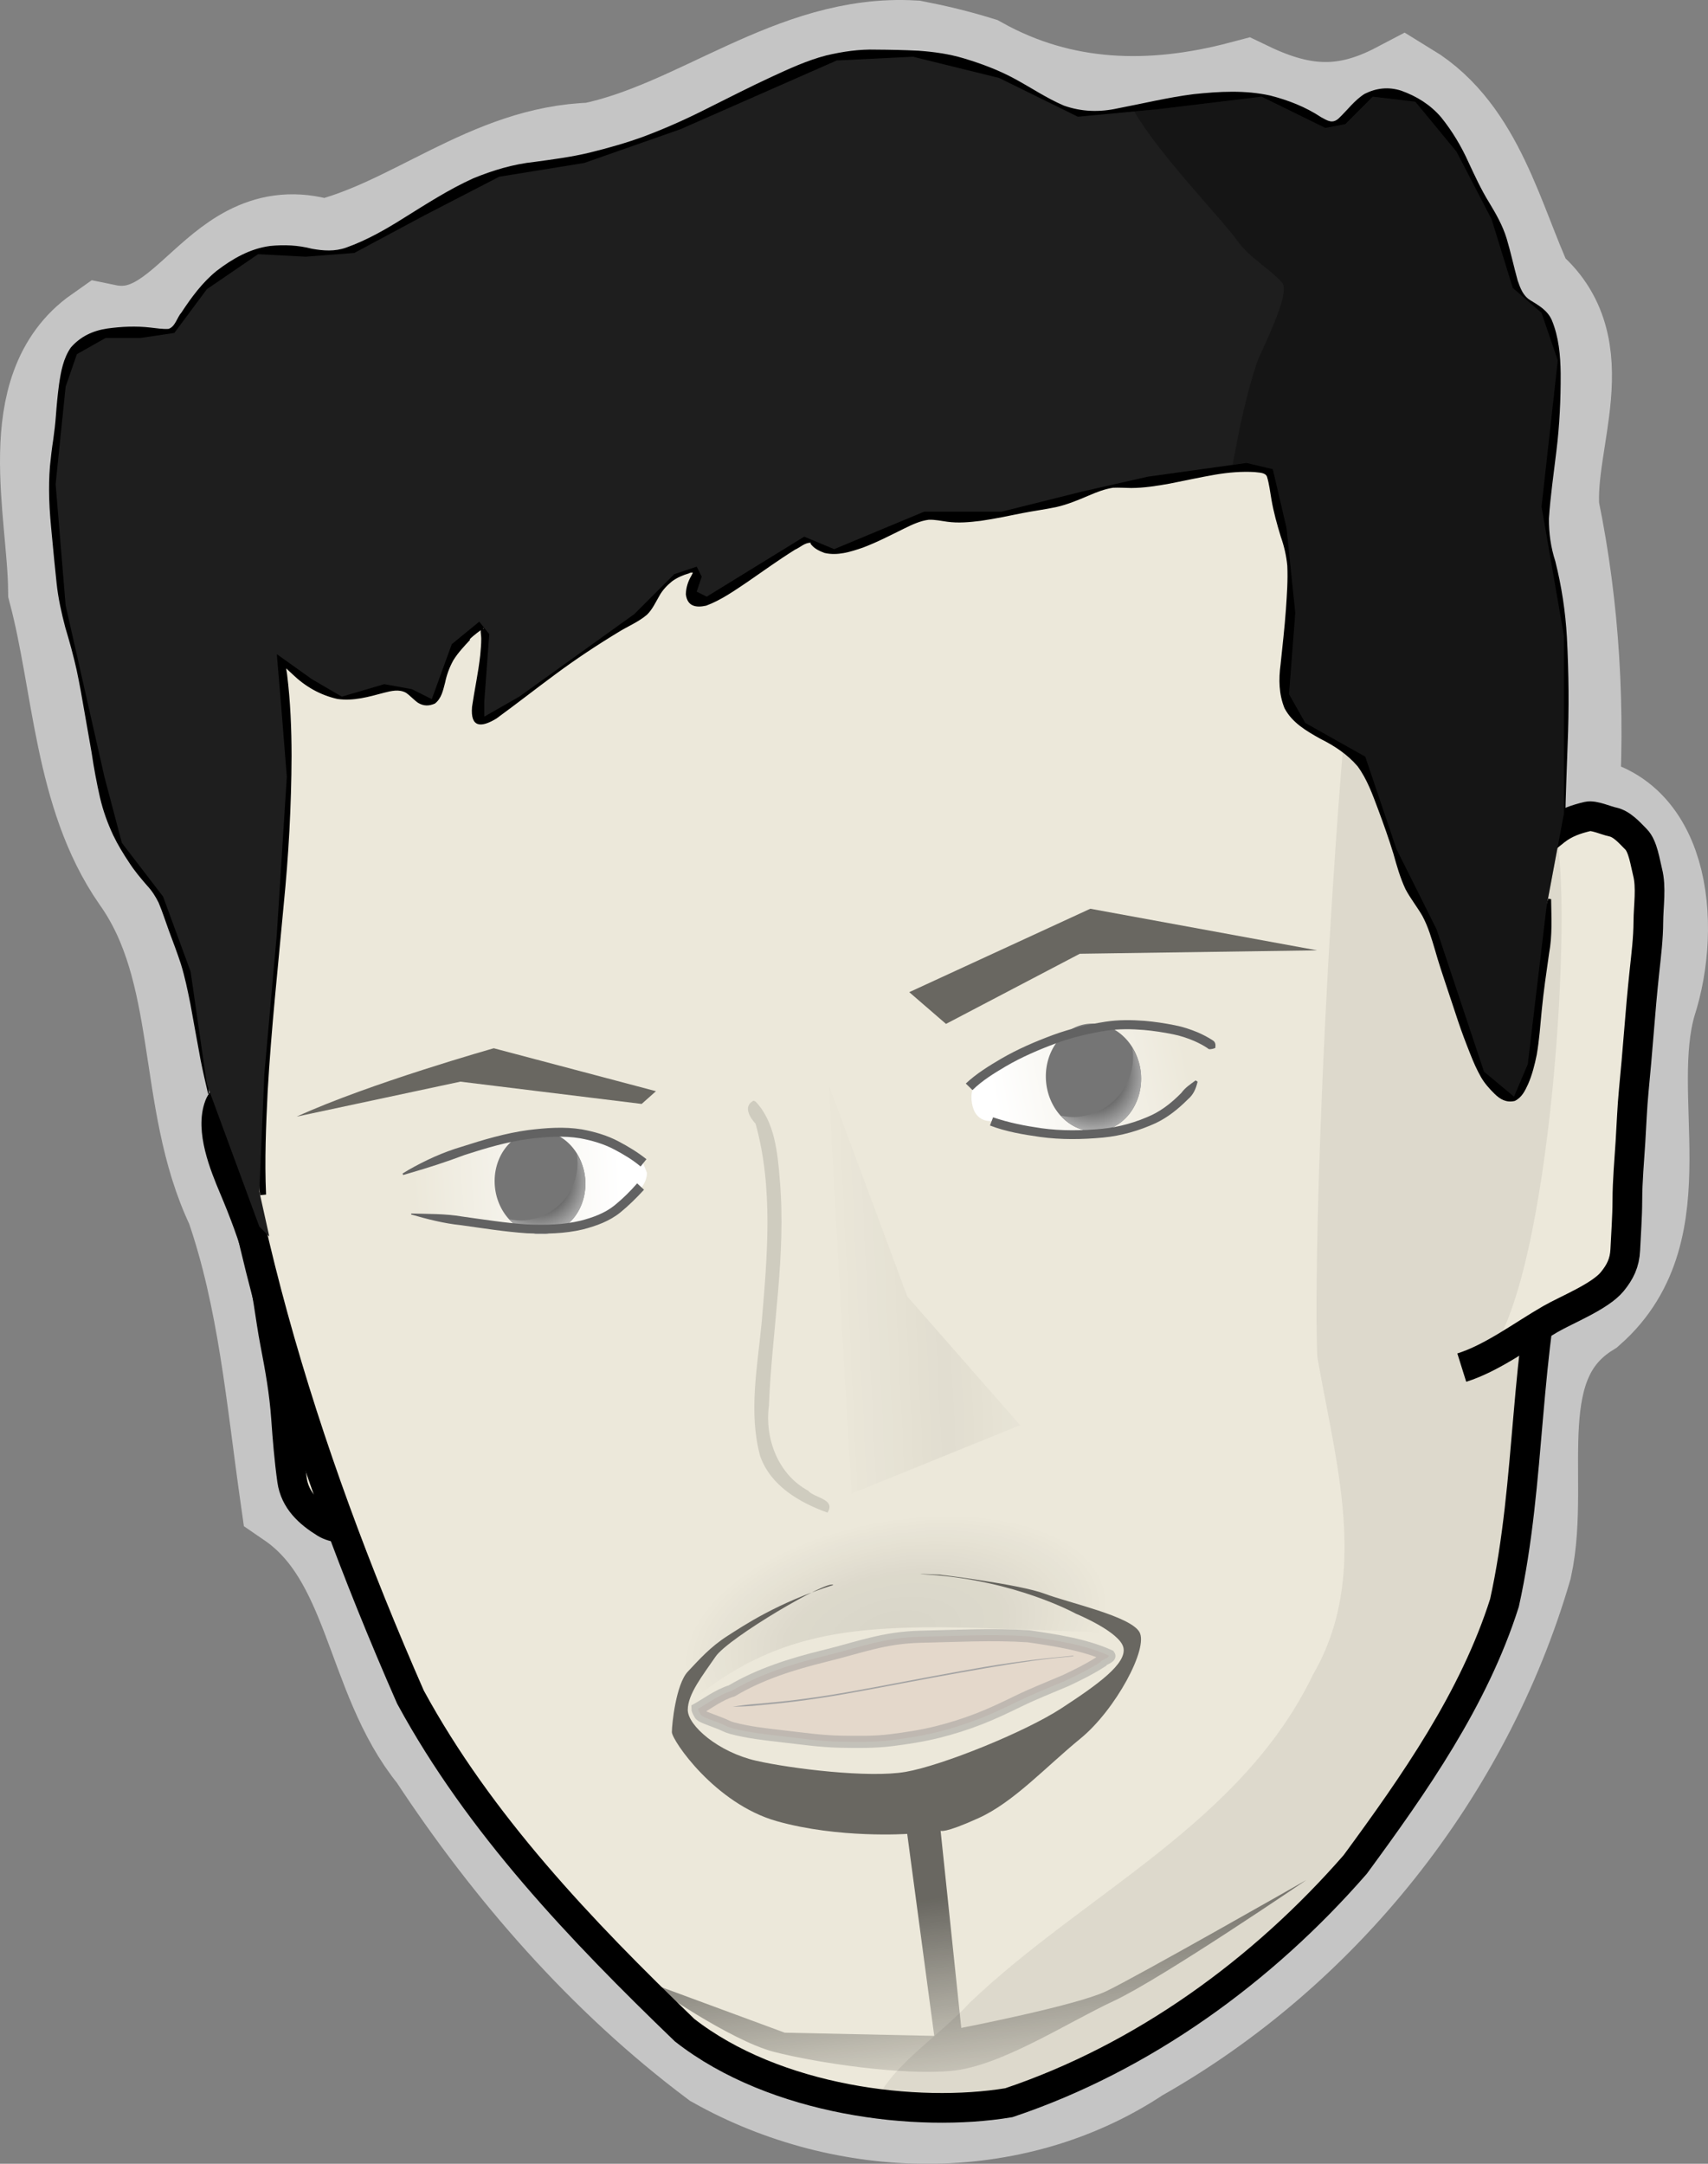<?xml version="1.0" encoding="UTF-8" standalone="no"?>
<!-- Created with Inkscape (http://www.inkscape.org/) -->
<svg
   xmlns:dc="http://purl.org/dc/elements/1.1/"
   xmlns:cc="http://creativecommons.org/ns#"
   xmlns:rdf="http://www.w3.org/1999/02/22-rdf-syntax-ns#"
   xmlns:svg="http://www.w3.org/2000/svg"
   xmlns="http://www.w3.org/2000/svg"
   xmlns:xlink="http://www.w3.org/1999/xlink"
   xmlns:sodipodi="http://sodipodi.sourceforge.net/DTD/sodipodi-0.dtd"
   xmlns:inkscape="http://www.inkscape.org/namespaces/inkscape"
   width="189.879"
   height="240.516"
   id="svg2"
   sodipodi:version="0.32"
   inkscape:version="0.46"
   version="1.0"
   sodipodi:docname="KAM.svg"
   inkscape:output_extension="org.inkscape.output.svg.inkscape"
   style="display:inline"
   inkscape:export-filename="/home/geraint/Desktop/KAM.png"
   inkscape:export-xdpi="300.10434"
   inkscape:export-ydpi="300.10434">
  <rect width="100%" height="100%" fill="#808080" stroke="none"/>
  <defs
     id="defs4">
    <linearGradient
       id="linearGradient3939">
      <stop
         id="stop3947"
         offset="0"
         style="stop-color:#000000;stop-opacity:1;" />
      <stop
         style="stop-color:#000000;stop-opacity:0.793;"
         offset="0.5"
         id="stop3965" />
      <stop
         style="stop-color:#000000;stop-opacity:0;"
         offset="1"
         id="stop3951" />
    </linearGradient>
    <linearGradient
       inkscape:collect="always"
       id="linearGradient3919">
      <stop
         style="stop-color:#000000;stop-opacity:1;"
         offset="0"
         id="stop3921" />
      <stop
         style="stop-color:#000000;stop-opacity:0;"
         offset="1"
         id="stop3923" />
    </linearGradient>
    <linearGradient
       id="linearGradient3894">
      <stop
         style="stop-color:#000000;stop-opacity:0;"
         offset="0"
         id="stop3896" />
      <stop
         id="stop3902"
         offset="0.5"
         style="stop-color:#000000;stop-opacity:1;" />
      <stop
         style="stop-color:#000000;stop-opacity:0;"
         offset="1"
         id="stop3898" />
    </linearGradient>
    <linearGradient
       inkscape:collect="always"
       id="linearGradient3838">
      <stop
         style="stop-color:#ffffff;stop-opacity:1;"
         offset="0"
         id="stop3840" />
      <stop
         style="stop-color:#ffffff;stop-opacity:0;"
         offset="1"
         id="stop3842" />
    </linearGradient>
    <linearGradient
       id="linearGradient3792">
      <stop
         style="stop-color:#3b3b3b;stop-opacity:1;"
         offset="0"
         id="stop3794" />
      <stop
         id="stop3804"
         offset="0.635"
         style="stop-color:#676767;stop-opacity:1;" />
      <stop
         style="stop-color:#b9b9b9;stop-opacity:1;"
         offset="1"
         id="stop3796" />
    </linearGradient>
    <linearGradient
       id="linearGradient3784">
      <stop
         style="stop-color:#111111;stop-opacity:1;"
         offset="0"
         id="stop3786" />
      <stop
         style="stop-color:#e1e1e1;stop-opacity:0;"
         offset="1"
         id="stop3788" />
    </linearGradient>
    <linearGradient
       id="linearGradient3542">
      <stop
         style="stop-color:#ece8da;stop-opacity:1;"
         offset="0"
         id="stop3544" />
      <stop
         style="stop-color:#ece8da;stop-opacity:0;"
         offset="1"
         id="stop3546" />
    </linearGradient>
    <inkscape:perspective
       sodipodi:type="inkscape:persp3d"
       inkscape:vp_x="0 : 526.18109 : 1"
       inkscape:vp_y="0 : 1000 : 0"
       inkscape:vp_z="744.09448 : 526.18109 : 1"
       inkscape:persp3d-origin="372.04724 : 350.78739 : 1"
       id="perspective10" />
    <inkscape:perspective
       id="perspective2484"
       inkscape:persp3d-origin="372.04724 : 350.78739 : 1"
       inkscape:vp_z="744.09448 : 526.18109 : 1"
       inkscape:vp_y="0 : 1000 : 0"
       inkscape:vp_x="0 : 526.18109 : 1"
       sodipodi:type="inkscape:persp3d" />
    <radialGradient
       inkscape:collect="always"
       xlink:href="#linearGradient3792"
       id="radialGradient3816"
       gradientUnits="userSpaceOnUse"
       gradientTransform="matrix(0.692,1.643,-1.33,0.56,331.819,-715.657)"
       cx="473.574"
       cy="139.626"
       fx="473.574"
       fy="139.626"
       r="4.422" />
    <linearGradient
       inkscape:collect="always"
       xlink:href="#linearGradient3838"
       id="linearGradient3852"
       gradientUnits="userSpaceOnUse"
       x1="525.125"
       y1="133.237"
       x2="546.625"
       y2="128.987" />
    <linearGradient
       inkscape:collect="always"
       xlink:href="#linearGradient3838"
       id="linearGradient3880"
       gradientUnits="userSpaceOnUse"
       x1="483.838"
       y1="142.139"
       x2="460.592"
       y2="141.255" />
    <radialGradient
       inkscape:collect="always"
       xlink:href="#linearGradient3792"
       id="radialGradient3882"
       gradientUnits="userSpaceOnUse"
       gradientTransform="matrix(0.692,1.643,-1.33,0.56,331.819,-715.657)"
       cx="473.574"
       cy="139.626"
       fx="473.574"
       fy="139.626"
       r="4.422" />
    <linearGradient
       inkscape:collect="always"
       xlink:href="#linearGradient3894"
       id="linearGradient3900"
       x1="532.805"
       y1="165.65"
       x2="506.819"
       y2="166.888"
       gradientUnits="userSpaceOnUse" />
    <linearGradient
       inkscape:collect="always"
       xlink:href="#linearGradient3919"
       id="linearGradient3925"
       x1="518.66"
       y1="221.707"
       x2="521.491"
       y2="245.668"
       gradientUnits="userSpaceOnUse" />
    <radialGradient
       inkscape:collect="always"
       xlink:href="#linearGradient3939"
       id="radialGradient3963"
       cx="522.603"
       cy="191.837"
       fx="522.603"
       fy="191.837"
       r="26.601"
       gradientTransform="matrix(-0.883,0.169,-8.8204412e-2,-0.461,992.596,192.321)"
       gradientUnits="userSpaceOnUse" />
  </defs>
  <sodipodi:namedview
     id="base"
     pagecolor="#ffffff"
     bordercolor="#666666"
     borderopacity="1.0"
     gridtolerance="10000"
     guidetolerance="10"
     objecttolerance="10"
     inkscape:pageopacity="0.0"
     inkscape:pageshadow="2"
     inkscape:zoom="1.3225329"
     inkscape:cx="89.488884"
     inkscape:cy="142.44829"
     inkscape:document-units="px"
     inkscape:current-layer="layer11"
     showgrid="false"
     inkscape:window-width="1440"
     inkscape:window-height="827"
     inkscape:window-x="0"
     inkscape:window-y="47"
     showguides="true"
     inkscape:guide-bbox="true" />
  <g
     inkscape:groupmode="layer"
     id="layer11"
     inkscape:label="Shadow"
     transform="translate(5.456,5.51)">
    <path
       style="fill:none;fill-opacity:1;fill-rule:evenodd;stroke:#c5c5c5;stroke-width:12.5;stroke-linecap:butt;stroke-linejoin:miter;marker:none;marker-start:none;marker-mid:none;marker-end:none;stroke-miterlimit:4;stroke-dasharray:none;stroke-dashoffset:0;stroke-opacity:1;visibility:visible;display:inline;overflow:visible;enable-background:accumulate"
       d="M 96.031,0.781 C 83.071,0.036 72.783,9.591 60.48,12.142 C 49.318,12.425 40.931,20.536 30.556,22.973 C 19.391,19.078 16.434,34.437 6.124,32.305 C -2.058,38.051 1.589,51.153 1.696,60.008 C 4.438,70.446 4.52,82.5 10.722,91.44 C 18.441,102.265 15.81,116.551 21.38,128.182 C 24.99,138.611 25.917,149.676 27.458,160.533 C 37.025,167.092 36.687,180.374 43.721,188.967 C 52.113,201.739 62.448,213.591 74.663,222.755 C 88.686,230.617 106.894,231.128 120.51,222.059 C 140.869,210.57 156.529,190.877 163.085,168.451 C 165.216,158.741 160.479,145.521 170.528,139.26 C 180.034,130.857 173.782,116.584 176.92,105.66 C 179.679,97.264 178.343,84.304 168.257,84.782 C 168.999,73.554 168.383,62.221 166.102,51.169 C 165.505,43.162 171.055,33.098 163.434,26.997 C 159.977,19.543 157.917,9.841 150.467,5.296 C 144.347,8.509 139.25,8.328 132.871,5.263 C 122.488,8.004 112.365,7.71 102.971,2.499 C 100.692,1.798 98.372,1.235 96.031,0.781 z"
       id="path3994" />
  </g>
  <g
     inkscape:groupmode="layer"
     id="layer3"
     inkscape:label="Head"
     style="display:inline"
     transform="translate(-414.626,-10.771)">
    <g
       id="g3985"
       style="stroke:#000000;stroke-width:3.3;stroke-miterlimit:4;stroke-dasharray:none;stroke-opacity:1">
      <path
         id="path3689"
         d="M 443.274,135.059 C 443.286,134.493 443.299,133.928 443.311,133.362 C 443.382,130.124 439.666,131.951 439.004,133.679 C 437.974,136.371 439.569,140.296 440.608,142.759 C 441.755,145.479 442.747,148.088 443.535,150.944 C 444.361,153.937 444.622,157.056 445.213,160.098 C 445.755,162.889 446.225,165.551 446.425,168.395 C 446.587,170.708 446.775,172.998 447.096,175.294 C 447.409,177.53 448.973,178.945 450.788,180.067 C 452.759,181.286 456.356,180.206 458.544,180.085 C 458.708,180.076 458.867,180.036 459.029,180.011"
         style="opacity:1;fill:#ece8da;fill-opacity:1;fill-rule:evenodd;stroke:#000000;stroke-width:3.3;stroke-linecap:butt;stroke-linejoin:miter;marker:none;marker-start:none;marker-mid:none;marker-end:none;stroke-miterlimit:4;stroke-dasharray:none;stroke-dashoffset:0;stroke-opacity:1;visibility:visible;display:inline;overflow:visible;enable-background:accumulate" />
      <path
         sodipodi:nodetypes="ccccccccccccc"
         id="path2764"
         d="M 455.121,49.631 C 438.607,66.059 436.25,90.984 437.63,113.063 C 439.133,143.019 448.279,172.105 460.255,199.408 C 467.932,213.535 479.238,225.354 490.727,236.428 C 500.8,244.306 516.558,246.194 526.778,244.497 C 541.701,239.49 555.005,229.812 565.287,218.014 C 571.872,209.045 578.487,199.612 581.878,188.941 C 584.905,175.279 583.994,161.049 587.632,147.477 C 590.062,128.58 582.98,110.287 580.515,91.776 C 577.923,78.954 575.762,65.669 569.766,53.927 C 563.127,43.629 549.847,44.379 539.129,43.89 C 526.546,42.813 513.736,41.744 501.378,45.153 C 495.89,46.427 490.505,48.112 485.214,50.041"
         style="fill:#ece8da;fill-opacity:1;fill-rule:evenodd;stroke:#000000;stroke-width:3.3;stroke-linecap:butt;stroke-linejoin:miter;stroke-miterlimit:4;stroke-dasharray:none;stroke-opacity:1" />
      <path
         id="path3679"
         d="M 581.802,109.292 C 582.113,108.849 582.425,108.406 582.736,107.963 C 584.097,106.029 585.672,104.56 587.515,103.109 C 588.621,102.239 589.797,101.84 591.13,101.523 C 591.817,101.36 593.195,101.99 593.894,102.133 C 594.945,102.347 595.795,103.35 596.502,104.058 C 597.278,104.834 597.524,106.678 597.786,107.701 C 598.225,109.413 597.883,111.486 597.874,113.241 C 597.865,115.076 597.639,116.892 597.444,118.715 C 597.2,120.99 597.001,123.266 596.82,125.546 C 596.65,127.686 596.459,129.828 596.254,131.965 C 596.072,133.854 596.004,135.753 595.887,137.647 C 595.752,139.846 595.544,142.005 595.54,144.213 C 595.536,146.045 595.39,147.861 595.308,149.69 C 595.243,151.136 594.732,152.168 593.854,153.237 C 592.502,154.883 588.805,156.344 587.005,157.38 C 583.894,159.169 580.526,161.723 577.132,162.787"
         style="opacity:1;fill:#ece8da;fill-opacity:1;fill-rule:evenodd;stroke:#000000;stroke-width:3.3;stroke-linecap:butt;stroke-linejoin:miter;marker:none;marker-start:none;marker-mid:none;marker-end:none;stroke-miterlimit:4;stroke-dasharray:none;stroke-dashoffset:0;stroke-opacity:1;visibility:visible;display:inline;overflow:visible;enable-background:accumulate" />
    </g>
    <path
       style="opacity:0.065;fill:#000000;fill-opacity:1;fill-rule:evenodd;stroke:none;stroke-width:2.1;stroke-linecap:butt;stroke-linejoin:miter;stroke-miterlimit:4;stroke-dasharray:none;stroke-opacity:1;display:inline"
       d="M 569.562,52.5 C 563.575,74.293 560.431,144.693 561.062,161.531 C 563.052,173.129 566.993,185.911 560.594,196.906 C 552.646,213.448 535.158,221.227 522.438,233.375 C 519.012,237.16 512.905,240.872 511.719,245.25 C 512.006,245.66 512.31,246.015 512.625,246.375 C 517.36,246.865 522.18,246.345 526.781,244.5 C 541.705,239.493 555,229.798 565.281,218 C 571.866,209.031 578.484,199.608 581.875,188.938 C 584.108,178.855 584.208,168.459 585.562,158.25 C 586.042,157.953 583.093,159.609 579.927,161.599 C 587.107,153.403 589.627,110.319 587.5,103.094 C 585.91,104.345 584.569,105.654 583.344,107.219 C 582.244,102.077 581.187,96.941 580.5,91.781 C 580.012,89.367 577.469,76.839 574.75,67.375 C 572.495,59.526 570,54.514 569.562,52.5 z"
       id="path3554"
       sodipodi:nodetypes="ccccccccccccccsc" />
  </g>
  <g
     inkscape:groupmode="layer"
     id="layer4"
     inkscape:label="Hair"
     style="display:inline"
     transform="translate(-414.626,-10.771)">
    <path
       style="opacity:1;fill:#000000;fill-opacity:1;fill-rule:nonzero;stroke:none;stroke-width:1px;stroke-linecap:butt;stroke-linejoin:miter;marker:none;marker-start:none;marker-mid:none;marker-end:none;stroke-miterlimit:4;stroke-dasharray:none;stroke-dashoffset:0;stroke-opacity:1;visibility:visible;display:inline;overflow:visible;enable-background:accumulate"
       id="path3626"
       d="M 588.276,101.952 C 588.201,99.16 588.244,96.366 588.269,93.573 C 588.332,89.601 588.19,85.632 587.858,81.675 C 587.622,78.895 587.073,76.162 586.331,73.478 C 585.754,71.825 585.521,70.137 585.563,68.395 C 585.742,65.847 586.136,63.32 586.408,60.781 C 586.711,57.964 586.824,55.134 586.742,52.303 C 586.657,50.489 586.523,48.641 585.746,46.976 C 585.343,46.241 584.613,45.872 583.926,45.451 C 582.815,44.776 582.322,43.637 581.905,42.462 C 581.447,40.898 581.142,39.297 580.672,37.736 C 580.283,36.394 579.578,35.19 578.871,33.998 C 577.974,32.57 577.269,31.036 576.55,29.514 C 575.808,27.79 574.874,26.185 573.666,24.751 C 572.649,23.575 571.351,22.81 569.893,22.324 C 568.891,22.01 567.964,22.084 567.05,22.576 C 566.08,23.247 565.372,24.209 564.547,25.04 C 563.237,26.199 562.183,25.958 560.755,25.182 C 559.123,24.1 557.347,23.387 555.46,22.902 C 552.829,22.346 550.145,22.486 547.494,22.778 C 544.716,23.137 541.989,23.796 539.244,24.341 C 536.912,24.872 534.654,24.728 532.397,24.004 C 530.4,23.162 528.589,21.957 526.694,20.916 C 524.988,19.985 523.168,19.315 521.309,18.765 C 519.783,18.323 518.206,18.126 516.626,18.019 C 515.089,17.943 513.55,17.909 512.011,17.898 C 510.262,17.84 508.543,18.088 506.846,18.49 C 504.804,19.022 502.886,19.917 500.974,20.793 C 498.617,21.88 496.305,23.06 493.981,24.216 C 491.67,25.393 489.306,26.453 486.885,27.38 C 484.824,28.15 482.707,28.749 480.574,29.277 C 478.505,29.781 476.392,30.055 474.285,30.342 C 472.046,30.575 469.908,31.207 467.834,32.056 C 465.23,33.23 462.824,34.784 460.404,36.289 C 458.26,37.653 456.049,38.908 453.663,39.793 C 452.136,40.352 450.587,40.295 449.018,40.019 C 447.626,39.655 446.23,39.562 444.804,39.712 C 442.857,39.979 441.204,40.962 439.676,42.14 C 438.235,43.32 437.152,44.831 436.151,46.382 C 435.597,47.33 435.075,48.254 434.096,48.801 C 433.142,49.142 432.129,48.906 431.152,48.796 C 429.696,48.618 428.235,48.675 426.787,48.881 C 425.594,49.078 424.505,49.485 423.729,50.432 C 423.095,51.408 422.935,52.574 422.756,53.7 C 422.587,54.83 422.494,55.969 422.402,57.108 C 422.357,58.012 422.241,58.91 422.113,59.806 C 421.966,60.787 421.82,61.768 421.734,62.757 C 421.634,63.88 421.633,65.007 421.658,66.132 C 421.704,67.537 421.826,68.937 421.945,70.336 C 422.104,72.017 422.223,73.702 422.43,75.378 C 422.596,76.985 422.926,78.566 423.352,80.122 C 423.822,81.683 424.237,83.259 424.616,84.845 C 424.981,86.471 425.261,88.113 425.559,89.752 C 425.815,91.235 426.076,92.717 426.327,94.201 C 426.602,95.835 426.863,97.471 427.233,99.087 C 427.517,100.439 427.993,101.729 428.571,102.979 C 429.058,103.962 429.643,104.891 430.238,105.811 C 430.789,106.662 431.443,107.435 432.108,108.196 C 432.748,108.853 433.266,109.592 433.663,110.416 C 434.138,111.477 434.481,112.591 434.851,113.69 C 435.313,114.935 435.788,116.174 436.196,117.437 C 436.678,118.96 436.966,120.533 437.218,122.107 C 437.563,124.225 437.726,126.363 437.818,128.505 C 437.847,129.787 437.836,131.068 437.845,132.35 L 437.76,132.36 C 437.469,131.112 437.178,129.864 436.929,128.607 C 436.536,126.529 436.176,124.445 435.792,122.365 C 435.489,120.869 435.185,119.37 434.73,117.911 C 434.325,116.659 433.848,115.435 433.394,114.2 C 433.019,113.166 432.684,112.116 432.257,111.101 C 431.912,110.404 431.499,109.762 430.964,109.192 C 430.257,108.376 429.56,107.549 428.976,106.638 C 428.33,105.665 427.715,104.668 427.211,103.612 C 426.582,102.27 426.079,100.873 425.743,99.427 C 425.369,97.783 425.062,96.126 424.815,94.458 C 424.562,92.978 424.297,91.5 424.037,90.021 C 423.759,88.406 423.477,86.791 423.133,85.189 C 422.781,83.614 422.349,82.061 421.884,80.516 C 421.454,78.883 421.087,77.232 420.913,75.549 C 420.742,73.858 420.56,72.168 420.411,70.475 C 420.274,69.042 420.133,67.608 420.095,66.169 C 420.066,64.983 420.079,63.796 420.177,62.613 C 420.276,61.6 420.396,60.59 420.552,59.584 C 420.674,58.722 420.775,57.856 420.839,56.988 C 420.925,55.809 421.036,54.631 421.195,53.46 C 421.407,52.039 421.668,50.592 422.508,49.39 C 423.581,48.167 424.953,47.524 426.564,47.287 C 428.144,47.069 429.738,46.998 431.328,47.179 C 432,47.249 432.681,47.371 433.358,47.33 C 434.101,47.109 434.332,46.01 434.801,45.501 C 435.916,43.809 437.122,42.166 438.709,40.879 C 440.478,39.529 442.394,38.415 444.639,38.114 C 446.213,37.954 447.763,38.022 449.301,38.422 C 450.589,38.653 451.854,38.74 453.116,38.291 C 455.41,37.472 457.524,36.261 459.58,34.963 C 462.075,33.413 464.553,31.809 467.235,30.596 C 469.433,29.693 471.697,29.014 474.07,28.764 C 476.12,28.484 478.177,28.219 480.191,27.731 C 482.263,27.219 484.318,26.641 486.321,25.9 C 488.697,24.999 491.016,23.964 493.281,22.81 C 495.619,21.646 497.943,20.453 500.313,19.353 C 502.318,18.429 504.332,17.49 506.478,16.934 C 508.299,16.503 510.144,16.232 512.022,16.288 C 513.594,16.297 515.167,16.329 516.738,16.41 C 518.436,16.53 520.123,16.764 521.759,17.254 C 523.72,17.842 525.644,18.557 527.446,19.537 C 529.266,20.523 530.991,21.694 532.899,22.509 C 534.884,23.211 536.882,23.262 538.945,22.802 C 541.738,22.271 544.504,21.593 547.328,21.236 C 550.163,20.937 553.04,20.767 555.847,21.395 C 557.855,21.911 559.765,22.652 561.502,23.804 C 562.231,24.198 562.755,24.559 563.457,23.924 C 564.419,23.015 565.206,21.906 566.343,21.197 C 567.656,20.545 568.986,20.402 570.404,20.852 C 572.115,21.466 573.629,22.401 574.825,23.795 C 576.08,25.345 577.095,27.051 577.911,28.874 C 578.602,30.354 579.287,31.84 580.145,33.234 C 580.929,34.526 581.683,35.843 582.126,37.3 C 582.585,38.839 582.916,40.41 583.347,41.957 C 583.638,42.801 583.941,43.639 584.735,44.134 C 585.702,44.729 586.666,45.265 587.146,46.366 C 587.922,48.246 588.099,50.258 588.126,52.28 C 588.141,55.167 588.005,58.052 587.65,60.92 C 587.355,63.416 586.983,65.906 586.82,68.415 C 586.809,70.039 587.029,71.609 587.532,73.161 C 588.229,75.93 588.659,78.756 588.819,81.609 C 589.032,85.599 589.063,89.592 588.898,93.586 C 588.808,96.372 588.678,99.158 588.634,101.945 L 588.276,101.952 z" />
    <path
       style="opacity:1;fill:#000000;fill-opacity:1;fill-rule:nonzero;stroke:none;stroke-width:1px;stroke-linecap:butt;stroke-linejoin:miter;marker:none;marker-start:none;marker-mid:none;marker-end:none;stroke-miterlimit:4;stroke-dasharray:none;stroke-dashoffset:0;stroke-opacity:1;visibility:visible;display:inline;overflow:visible;enable-background:accumulate"
       id="path3628"
       d="M 443.538,143.623 C 443.03,139.767 443.203,135.864 443.355,131.99 C 443.728,125.056 444.424,118.146 445.042,111.231 C 445.55,105.77 445.798,100.291 445.762,94.807 C 445.708,91.836 445.537,88.865 445.136,85.919 C 444.977,84.987 444.805,84.039 444.382,83.186 C 444.84,82.967 445.259,82.632 445.756,82.53 C 445.905,82.499 445.984,82.73 446.097,82.832 C 446.773,83.444 447.431,84.075 448.11,84.685 C 449.362,85.852 450.761,86.698 452.444,87.029 C 453.979,87.201 455.456,86.721 456.917,86.323 C 458.096,85.95 459.24,85.889 460.383,86.372 C 460.993,86.676 461.401,87.245 461.967,87.606 C 462.037,87.626 462.127,87.617 462.182,87.569 C 462.255,87.22 462.448,86.668 462.554,86.259 C 462.776,85.245 463.128,84.281 463.638,83.377 C 464.226,82.426 464.999,81.608 465.769,80.803 C 466.405,80.258 466.974,79.348 467.84,79.131 C 468.041,79.081 468.253,79.098 468.459,79.082 C 468.684,79.199 468.951,79.258 469.134,79.433 C 470.06,80.315 469.675,82.636 469.568,83.744 C 469.367,85.697 468.938,87.616 468.685,89.562 C 468.573,90.353 468.9,90.27 468.678,89.956 C 468.598,89.844 468.418,89.822 468.355,89.699 C 468.341,89.671 468.568,89.54 468.974,89.288 C 471.16,87.749 473.271,86.104 475.42,84.513 C 477.724,82.812 480.094,81.202 482.527,79.691 C 483.461,79.019 484.615,78.658 485.465,77.871 C 485.903,77.362 486.182,76.739 486.519,76.162 C 486.969,75.364 487.584,74.706 488.292,74.134 C 489.031,73.559 489.898,73.199 490.788,72.935 C 491.635,72.691 492.408,72.654 493.157,73.148 C 493.809,73.966 493.375,74.753 492.938,75.539 C 492.721,75.939 492.49,76.361 492.52,76.83 C 492.552,76.63 492.271,76.646 492.746,76.502 C 494.212,75.915 495.527,75.006 496.837,74.136 C 498.611,72.921 500.354,71.661 502.166,70.503 C 503.172,69.864 504.165,69.272 505.36,69.655 C 505.883,69.994 506.208,70.503 506.82,70.683 C 507.921,70.853 509.01,70.464 510.038,70.115 C 511.565,69.541 513.011,68.78 514.468,68.054 C 515.479,67.53 516.524,67.093 517.651,66.919 C 518.492,66.842 519.322,67.023 520.15,67.143 C 521.25,67.299 522.36,67.195 523.456,67.062 C 524.977,66.848 526.481,66.529 527.985,66.22 C 529.218,65.972 530.465,65.808 531.696,65.548 C 532.864,65.283 533.969,64.813 535.067,64.346 C 536.04,63.916 537.038,63.551 538.087,63.367 C 538.86,63.287 539.637,63.365 540.411,63.38 C 541.734,63.385 543.043,63.177 544.342,62.951 C 546.068,62.616 547.784,62.236 549.517,61.938 C 551.06,61.675 552.618,61.552 554.181,61.62 C 555.267,61.66 556.167,61.948 556.834,62.824 C 557.318,63.812 557.39,64.94 557.57,66.013 C 557.791,67.344 558.155,68.644 558.555,69.931 C 558.972,71.088 559.235,72.275 559.352,73.497 C 559.433,75.204 559.296,76.912 559.174,78.614 C 559.019,80.682 558.784,82.743 558.578,84.806 C 558.429,86.186 558.352,87.569 558.919,88.86 C 559.656,90.107 560.959,90.796 562.179,91.487 C 563.921,92.346 565.473,93.429 566.757,94.886 C 567.962,96.462 568.64,98.341 569.33,100.179 C 569.95,101.836 570.55,103.5 571.072,105.191 C 571.436,106.454 571.775,107.724 572.346,108.912 C 572.903,109.893 573.59,110.787 574.156,111.763 C 574.867,113.079 575.292,114.518 575.716,115.945 C 576.097,117.286 576.54,118.608 576.982,119.93 C 577.415,121.198 577.824,122.474 578.25,123.745 C 578.653,124.955 579.11,126.145 579.587,127.327 C 579.906,128.129 580.252,128.919 580.684,129.667 C 581.011,130.23 581.445,130.713 581.908,131.166 C 581.964,131.408 582.882,131.701 582.504,131.578 C 582.659,131.278 582.87,130.908 583.023,130.576 C 583.425,129.653 583.672,128.676 583.876,127.694 C 584.151,126.119 584.269,124.523 584.427,122.933 C 584.64,120.789 584.958,118.656 585.268,116.524 C 585.482,114.511 586.159,112.594 586.748,110.668 L 587.064,110.713 C 587.092,112.727 587.212,114.759 586.837,116.751 C 586.535,118.86 586.224,120.968 586.02,123.09 C 585.862,124.736 585.748,126.39 585.464,128.021 C 585.238,129.125 584.963,130.223 584.513,131.26 C 584.169,132.012 583.803,132.775 583.018,133.148 C 582.085,133.353 581.416,132.991 580.757,132.336 C 580.19,131.776 579.658,131.178 579.26,130.482 C 578.796,129.665 578.419,128.807 578.078,127.932 C 577.594,126.719 577.128,125.499 576.715,124.26 C 576.288,122.989 575.878,121.713 575.447,120.443 C 574.999,119.104 574.553,117.764 574.168,116.405 C 573.781,115.1 573.398,113.782 572.752,112.577 C 572.163,111.562 571.425,110.646 570.876,109.608 C 570.285,108.343 569.904,107.007 569.532,105.664 C 569.025,104.003 568.44,102.368 567.833,100.74 C 567.211,99.081 566.607,97.381 565.547,95.941 C 564.4,94.606 562.964,93.664 561.392,92.882 C 559.849,92.013 558.272,91.109 557.422,89.482 C 556.797,87.918 556.765,86.306 556.987,84.644 C 557.199,82.598 557.435,80.555 557.582,78.503 C 557.691,76.889 557.811,75.269 557.735,73.652 C 557.629,72.54 557.378,71.463 557.007,70.41 C 556.591,69.054 556.211,67.685 555.971,66.286 C 555.824,65.441 555.726,64.579 555.478,63.756 C 555.284,63.258 554.526,63.318 554.101,63.243 C 552.656,63.162 551.215,63.282 549.788,63.52 C 548.057,63.816 546.343,64.198 544.62,64.535 C 543.222,64.783 541.813,65.01 540.388,65.015 C 539.711,65.008 539.033,64.956 538.356,64.987 C 537.43,65.13 536.558,65.469 535.701,65.838 C 534.506,66.346 533.303,66.855 532.031,67.139 C 530.797,67.398 529.546,67.562 528.308,67.802 C 526.761,68.115 525.215,68.441 523.652,68.666 C 522.414,68.82 521.162,68.937 519.918,68.764 C 519.243,68.669 518.568,68.523 517.884,68.543 C 516.925,68.664 516.046,69.078 515.185,69.5 C 513.66,70.25 512.15,71.04 510.557,71.639 C 509.183,72.109 507.742,72.575 506.282,72.232 C 505.682,72.009 505.072,71.716 504.712,71.172 C 504.72,71.167 504.848,71.108 504.705,71.105 C 504.097,71.09 503.543,71.642 503.024,71.861 C 501.21,72.993 499.478,74.243 497.719,75.457 C 496.259,76.438 494.793,77.473 493.135,78.093 C 491.98,78.348 491.033,78.17 490.871,76.823 C 490.893,76.074 491.113,75.386 491.499,74.742 C 491.815,74.17 491.675,73.916 492.092,74.415 C 492.487,74.519 491.406,74.31 491.243,74.496 C 490.556,74.692 489.9,74.971 489.322,75.399 C 488.771,75.853 488.284,76.359 487.934,76.989 C 487.509,77.716 487.162,78.506 486.549,79.102 C 485.594,79.919 484.419,80.383 483.359,81.046 C 480.948,82.508 478.597,84.066 476.334,85.749 C 474.145,87.365 472.005,89.045 469.805,90.646 C 468.107,91.674 466.907,91.665 467.102,89.344 C 467.38,87.426 467.805,85.532 468.013,83.604 C 468.074,82.882 468.124,82.471 468.127,81.761 C 468.128,81.42 468.04,81.08 468.068,80.741 C 468.076,80.638 468.402,80.651 468.37,80.675 C 468.798,80.222 466.42,82.017 466.904,81.875 C 466.233,82.595 465.551,83.317 465.028,84.157 C 464.589,84.945 464.285,85.78 464.103,86.666 C 463.878,87.511 463.705,88.421 462.969,88.979 C 462.313,89.264 461.722,89.272 461.093,88.888 C 460.611,88.549 460.232,88.095 459.743,87.767 C 458.975,87.354 458.114,87.574 457.309,87.775 C 455.619,88.227 453.907,88.725 452.138,88.465 C 450.225,88.034 448.578,87.095 447.16,85.732 C 446.496,85.124 445.846,84.497 445.167,83.906 C 445.061,83.814 444.797,83.767 444.846,83.636 C 445.005,83.204 445.398,82.9 445.675,82.532 C 446.187,83.528 446.391,84.635 446.541,85.736 C 446.914,88.744 447.037,91.775 447.04,94.805 C 447.019,100.326 446.713,105.838 446.166,111.333 C 445.534,118.23 444.782,125.119 444.385,132.036 C 444.198,135.871 444.031,139.714 444.205,143.554 L 443.538,143.623 z" />
    <path
       style="fill:#1e1e1e;fill-opacity:1;fill-rule:evenodd;stroke:none;stroke-width:1px;stroke-linecap:butt;stroke-linejoin:miter;stroke-opacity:1"
       d="M 437.621,131.274 L 443.456,147.112 L 444.567,148.223 L 443.456,143.222 L 444.012,130.163 L 445.401,114.603 L 446.512,97.098 L 445.957,90.152 L 445.401,83.483 L 449.291,86.262 L 452.625,88.207 L 457.349,86.818 L 460.405,87.373 L 462.628,88.485 L 464.851,82.372 L 467.907,79.871 L 469.018,81.261 L 468.463,88.763 L 468.463,90.43 L 472.353,88.207 L 485.134,79.038 L 489.58,74.592 L 492.08,73.758 L 492.636,74.87 L 492.08,76.537 L 493.192,77.093 L 500.416,72.647 L 504.028,70.424 L 507.362,71.813 L 517.365,67.646 L 525.979,67.646 L 534.87,65.423 L 542.233,63.756 L 553.208,62.227 L 556.126,62.922 L 557.654,69.452 L 558.627,78.899 L 557.932,87.929 L 559.738,91.124 L 566.407,94.875 L 569.88,105.156 L 574.325,114.047 L 579.605,129.885 L 582.939,132.664 L 584.467,129.052 L 586.551,111.547 L 588.496,101.127 L 588.496,81.538 L 585.995,67.09 L 587.801,50.835 L 585.995,45.556 L 582.8,42.778 L 580.438,35.137 L 576.548,27.635 L 571.964,22.078 L 567.24,21.522 L 564.184,24.578 L 561.961,24.995 L 554.876,21.522 L 543.345,22.911 L 534.453,23.745 L 525.701,19.438 L 516.115,17.076 L 507.64,17.493 L 490.274,25.134 L 479.577,28.885 L 470.13,30.413 L 461.794,34.72 L 454.014,38.888 L 448.596,39.304 L 443.317,39.027 L 437.621,42.917 L 434.009,47.779 L 430.258,48.335 L 426.368,48.335 L 423.172,50.141 L 421.922,53.753 L 420.811,64.589 L 421.922,78.065 L 426.229,97.098 L 428.174,104.461 L 432.758,110.435 L 435.815,118.771"
       id="path3630" />
    <path
       style="opacity:0.288;fill:#000000;fill-opacity:1;fill-rule:evenodd;stroke:none;stroke-width:1px;stroke-linecap:butt;stroke-linejoin:miter;stroke-opacity:1"
       d="M 554.875,21.531 L 543.344,22.906 L 540.719,23.156 C 543.563,28.068 550.372,34.996 552.25,37.625 C 553.538,39.428 555.753,40.618 557.156,42.188 C 558.197,43.352 554.763,49.879 554.375,51.031 C 553.154,54.656 552.426,58.316 551.719,62.062 C 551.695,62.19 551.68,62.311 551.656,62.438 L 553.219,62.219 L 556.125,62.938 L 557.656,69.438 L 558.625,78.906 L 557.938,87.938 L 559.75,91.125 L 566.406,94.875 L 569.875,105.156 L 574.312,114.062 L 579.594,129.875 L 582.938,132.656 L 584.469,129.062 L 586.562,111.531 L 588.5,101.125 L 588.5,81.531 L 586,67.094 L 587.812,50.844 L 586,45.562 L 582.812,42.781 L 580.438,35.125 L 576.562,27.625 L 571.969,22.062 L 567.25,21.531 L 564.188,24.594 L 561.969,25 L 554.875,21.531 z"
       id="path3652" />
  </g>
  <g
     inkscape:groupmode="layer"
     id="layer6"
     inkscape:label="Eyes"
     style="display:inline"
     transform="translate(-414.626,-10.771)">
    <g
       id="g3872">
      <path
         id="path3850"
         d="M 525.125,135.362 C 525.125,135.362 523.25,135.737 522.75,133.737 C 522.25,131.737 523.375,130.737 523.375,130.737 L 531.125,126.237 L 539.375,124.362 L 547.875,125.862 L 549.5,126.862 L 550.75,128.112 L 546.875,132.362 L 543.375,135.237 L 538.5,136.612 L 532.375,136.862 L 527,136.112"
         style="opacity:1;fill:url(#linearGradient3852);fill-opacity:1;fill-rule:evenodd;stroke:none;stroke-width:1px;stroke-linecap:butt;stroke-linejoin:miter;marker:none;marker-start:none;marker-mid:none;marker-end:none;stroke-miterlimit:4;stroke-dasharray:none;stroke-dashoffset:0;stroke-opacity:1;visibility:visible;display:inline;overflow:visible;enable-background:accumulate" />
      <g
         transform="matrix(1.046,-9.1601482e-2,9.1072466e-2,1.04,26.663,26.114)"
         id="g3810">
        <path
           d="M 479.772,142.227 A 5.038,5.745 0 1 1 469.696,142.227 A 5.038,5.745 0 1 1 479.772,142.227 z"
           sodipodi:ry="5.7452426"
           sodipodi:rx="5.038136"
           sodipodi:cy="142.22737"
           sodipodi:cx="474.73383"
           id="path3812"
           style="opacity:1;fill:#757575;fill-opacity:1;fill-rule:evenodd;stroke:none;stroke-width:0.4;stroke-linecap:butt;stroke-linejoin:miter;marker:none;marker-start:none;marker-mid:none;marker-end:none;stroke-miterlimit:4;stroke-dasharray:none;stroke-dashoffset:0;stroke-opacity:1;visibility:visible;display:inline;overflow:visible;enable-background:accumulate"
           sodipodi:type="arc" />
        <path
           id="path3814"
           d="M 479.094,139.438 C 479.104,139.582 479.125,139.728 479.125,139.875 C 479.125,143.394 476.241,146.25 472.688,146.25 C 472.076,146.25 471.498,146.127 470.938,145.969 C 471.861,147.183 473.2,147.969 474.719,147.969 C 477.5,147.969 479.781,145.39 479.781,142.219 C 479.781,141.194 479.506,140.271 479.094,139.438 z"
           style="opacity:1;fill:url(#radialGradient3816);fill-opacity:1;fill-rule:evenodd;stroke:none;stroke-width:0.4;stroke-linecap:butt;stroke-linejoin:miter;marker:none;marker-start:none;marker-mid:none;marker-end:none;stroke-miterlimit:4;stroke-dasharray:none;stroke-dashoffset:0;stroke-opacity:1;visibility:visible;display:inline;overflow:visible;enable-background:accumulate" />
      </g>
      <path
         d="M 521.994,131.212 C 523.168,130.111 524.542,129.266 525.922,128.454 C 527.765,127.381 529.724,126.542 531.72,125.802 C 533.603,125.115 535.551,124.648 537.528,124.338 C 538.969,124.118 540.425,124.132 541.874,124.243 C 543.005,124.341 544.128,124.511 545.241,124.734 C 546.12,124.902 546.968,125.186 547.792,125.529 C 548.366,125.781 548.925,126.068 549.449,126.412 C 549.766,126.6 549.782,126.932 549.727,127.263 L 549.437,127.356 C 549.23,127.386 549.031,127.466 548.87,127.281 C 548.406,126.966 547.902,126.714 547.393,126.483 C 546.633,126.162 545.851,125.896 545.039,125.738 C 543.967,125.52 542.885,125.354 541.795,125.257 C 540.424,125.147 539.046,125.124 537.68,125.325 C 535.767,125.615 533.883,126.062 532.063,126.726 C 530.122,127.445 528.215,128.26 526.426,129.308 C 525.126,130.079 523.821,130.875 522.737,131.94 L 521.994,131.212 z"
         id="path3743"
         style="fill:#626262;fill-opacity:1;fill-rule:nonzero;stroke:none;stroke-width:1px;stroke-linecap:butt;stroke-linejoin:miter;marker:none;marker-start:none;marker-mid:none;marker-end:none;stroke-miterlimit:4;stroke-dasharray:none;stroke-dashoffset:0;stroke-opacity:1;visibility:visible;display:inline;overflow:visible;enable-background:accumulate" />
      <path
         d="M 525.027,134.967 C 526.774,135.567 528.579,135.917 530.403,136.179 C 532.653,136.493 534.921,136.453 537.177,136.239 C 539.1,136.047 540.944,135.513 542.692,134.704 C 543.937,134.1 545.001,133.228 545.963,132.247 C 546.387,131.661 546.972,131.283 547.543,130.862 L 547.764,131.006 C 547.578,131.777 547.314,132.433 546.687,132.963 C 545.631,134.022 544.467,134.963 543.109,135.612 C 541.254,136.456 539.304,137.018 537.269,137.216 C 534.936,137.433 532.591,137.472 530.264,137.15 C 528.375,136.882 526.47,136.566 524.682,135.876 L 525.027,134.967 z"
         id="path3745"
         style="fill:#626262;fill-opacity:1;fill-rule:nonzero;stroke:none;stroke-width:1px;stroke-linecap:butt;stroke-linejoin:miter;marker:none;marker-start:none;marker-mid:none;marker-end:none;stroke-miterlimit:4;stroke-dasharray:none;stroke-dashoffset:0;stroke-opacity:1;visibility:visible;display:inline;overflow:visible;enable-background:accumulate" />
    </g>
    <g
       id="g3864"
       inkscape:transform-center-x="4.0139407"
       transform="matrix(0.995,-9.8154031e-2,9.8154031e-2,0.995,-11.661,47.286)"
       inkscape:transform-center-y="-0.10430072">
      <path
         id="path3836"
         d="M 486.313,141.078 L 482.954,138.427 L 476.325,136.571 L 467.574,137.454 L 460.415,139.664 L 454.758,142.316 L 461.122,144.702 L 467.574,146.028 L 475.794,147.531 L 481.893,146.824 L 485.34,144.437 C 485.34,144.437 486.578,143.553 486.666,142.316"
         style="fill:url(#linearGradient3880);fill-opacity:1;fill-rule:evenodd;stroke:none;stroke-width:1px;stroke-linecap:butt;stroke-linejoin:miter;stroke-opacity:1" />
      <g
         id="g3806">
        <path
           sodipodi:type="arc"
           style="opacity:1;fill:#757575;fill-opacity:1;fill-rule:evenodd;stroke:none;stroke-width:0.4;stroke-linecap:butt;stroke-linejoin:miter;marker:none;marker-start:none;marker-mid:none;marker-end:none;stroke-miterlimit:4;stroke-dasharray:none;stroke-dashoffset:0;stroke-opacity:1;visibility:visible;display:inline;overflow:visible;enable-background:accumulate"
           id="path3771"
           sodipodi:cx="474.73383"
           sodipodi:cy="142.22737"
           sodipodi:rx="5.038136"
           sodipodi:ry="5.7452426"
           d="M 479.772,142.227 A 5.038,5.745 0 1 1 469.696,142.227 A 5.038,5.745 0 1 1 479.772,142.227 z" />
        <path
           style="opacity:1;fill:url(#radialGradient3882);fill-opacity:1;fill-rule:evenodd;stroke:none;stroke-width:0.4;stroke-linecap:butt;stroke-linejoin:miter;marker:none;marker-start:none;marker-mid:none;marker-end:none;stroke-miterlimit:4;stroke-dasharray:none;stroke-dashoffset:0;stroke-opacity:1;visibility:visible;display:inline;overflow:visible;enable-background:accumulate"
           d="M 479.094,139.438 C 479.104,139.582 479.125,139.728 479.125,139.875 C 479.125,143.394 476.241,146.25 472.688,146.25 C 472.076,146.25 471.498,146.127 470.938,145.969 C 471.861,147.183 473.2,147.969 474.719,147.969 C 477.5,147.969 479.781,145.39 479.781,142.219 C 479.781,141.194 479.506,140.271 479.094,139.438 z"
           id="path3779" />
      </g>
      <path
         d="M 486.039,141.561 C 485.221,140.724 484.281,140.027 483.305,139.385 C 482.185,138.648 480.949,138.156 479.669,137.782 C 477.822,137.285 475.908,137.244 474.009,137.285 C 471.538,137.373 469.107,137.837 466.698,138.364 C 464.623,138.925 462.531,139.376 460.419,139.77 C 460.171,139.817 459.923,139.864 459.675,139.911 L 459.62,139.744 C 459.849,139.633 460.078,139.523 460.307,139.412 C 462.298,138.524 464.343,137.822 466.491,137.414 C 468.961,136.877 471.454,136.402 473.987,136.305 C 475.988,136.257 478.004,136.295 479.951,136.815 C 481.329,137.215 482.659,137.743 483.863,138.538 C 484.892,139.216 485.878,139.955 486.764,140.816 L 486.039,141.561 z"
         id="path3753"
         style="fill:#626262;fill-opacity:1;fill-rule:nonzero;stroke:none;stroke-width:1px;stroke-linecap:butt;stroke-linejoin:miter;marker:none;marker-start:none;marker-mid:none;marker-end:none;stroke-miterlimit:4;stroke-dasharray:none;stroke-dashoffset:0;stroke-opacity:1;visibility:visible;display:inline;overflow:visible;enable-background:accumulate" />
      <path
         d="M 486.162,144.168 C 485.252,144.981 484.309,145.749 483.293,146.424 C 481.987,147.278 480.497,147.651 478.977,147.891 C 476.892,148.178 474.797,147.995 472.726,147.708 C 470.298,147.301 467.915,146.671 465.525,146.094 C 463.664,145.717 461.877,145.067 460.12,144.363 L 460.147,144.259 C 462.023,144.501 463.922,144.644 465.753,145.15 C 468.112,145.719 470.464,146.336 472.86,146.736 C 474.835,147.007 476.833,147.181 478.82,146.902 C 480.197,146.682 481.548,146.349 482.732,145.577 C 483.71,144.93 484.618,144.193 485.473,143.39 L 486.162,144.168 z"
         id="path3769"
         style="fill:#626262;fill-opacity:1;fill-rule:nonzero;stroke:none;stroke-width:1px;stroke-linecap:butt;stroke-linejoin:miter;marker:none;marker-start:none;marker-mid:none;marker-end:none;stroke-miterlimit:4;stroke-dasharray:none;stroke-dashoffset:0;stroke-opacity:1;visibility:visible;display:inline;overflow:visible;enable-background:accumulate" />
    </g>
  </g>
  <g
     inkscape:groupmode="layer"
     id="layer7"
     inkscape:label="Eyebrows"
     style="display:inline"
     transform="translate(-414.626,-10.771)">
    <path
       style="opacity:0.557;fill:#000000;fill-opacity:1;fill-rule:evenodd;stroke:none;stroke-width:1px;stroke-linecap:butt;stroke-linejoin:miter;stroke-opacity:1"
       d="M 515.708,121.055 L 519.792,124.583 L 534.666,116.786 L 561.053,116.406 L 535.836,111.782 L 515.708,121.055 z"
       id="path3887" />
    <path
       style="opacity:0.557;fill:#000000;fill-opacity:1;fill-rule:evenodd;stroke:none;stroke-width:1px;stroke-linecap:butt;stroke-linejoin:miter;marker:none;marker-start:none;marker-mid:none;marker-end:none;stroke-miterlimit:4;stroke-dasharray:none;stroke-dashoffset:0;stroke-opacity:1;visibility:visible;display:inline;overflow:visible;enable-background:accumulate"
       d="M 465.807,131.002 L 485.959,133.477 L 487.55,132.063 L 469.519,127.29 C 469.519,127.29 455.73,131.179 447.599,134.891 L 465.807,131.002 z"
       id="path3889"
       sodipodi:nodetypes="cccccc" />
  </g>
  <g
     inkscape:groupmode="layer"
     id="layer9"
     inkscape:label="Stupid Beardy Thing"
     style="display:inline"
     transform="translate(-414.626,-10.771)">
    <path
       style="opacity:0.083;fill:url(#radialGradient3963);fill-opacity:1;fill-rule:evenodd;stroke:none;stroke-width:1px;stroke-linecap:butt;stroke-linejoin:miter;marker:none;marker-start:none;marker-mid:none;marker-end:none;stroke-miterlimit:4;stroke-dasharray:none;stroke-dashoffset:0;stroke-opacity:1;visibility:visible;display:inline;overflow:visible;enable-background:accumulate"
       d="M 489.416,200.578 C 489.369,200.718 489.641,199.588 489.863,198.605 C 490.154,197.311 490.494,196.038 490.865,194.77 C 491.347,193.127 491.877,191.5 492.546,189.937 C 493.281,188.217 494.113,186.502 495.148,184.976 C 496.162,183.479 497.345,182.088 498.7,180.958 C 499.998,179.877 501.55,179.221 503.08,178.649 C 504.536,178.105 506.022,177.99 507.544,177.863 C 509.039,177.738 510.55,177.795 512.048,177.759 C 513.545,177.723 515.038,177.676 516.535,177.623 C 518.015,177.572 519.494,177.588 520.973,177.57 C 522.432,177.552 523.848,177.625 525.295,177.834 C 526.807,178.053 528.241,178.704 529.606,179.418 C 530.984,180.138 532.269,181.085 533.533,182.016 C 534.764,182.923 535.932,183.951 536.929,185.158 C 537.81,186.225 538.493,187.496 539.248,188.668 C 539.789,189.507 540.356,190.329 540.925,191.145 C 541.242,191.599 541.602,192.017 541.931,192.461 C 542.216,192.845 542.089,192.588 541.856,192.385 C 515.095,191.674 503.366,189.044 489.882,201.257 C 489.508,201.643 489.184,202.058 488.892,202.519"
       id="path3937"
       sodipodi:nodetypes="csssssssssssssssssccc" />
    <path
       style="opacity:0.557;fill:url(#linearGradient3925);fill-opacity:1;fill-rule:evenodd;stroke:none;stroke-width:1px;stroke-linecap:butt;stroke-linejoin:miter;marker:none;marker-start:none;marker-mid:none;marker-end:none;stroke-miterlimit:4;stroke-dasharray:none;stroke-dashoffset:0;stroke-opacity:1;visibility:visible;display:inline;overflow:visible;enable-background:accumulate"
       d="M 487.02,231.234 L 501.869,236.715 L 518.486,237.068 L 515.481,214.617 C 515.481,214.617 507.879,215.148 500.985,213.203 C 494.091,211.259 489.318,204.188 489.318,203.304 C 489.318,202.42 489.775,197.978 491.086,196.586 C 492.372,195.221 493.591,193.834 495.505,192.609 C 497.299,191.461 501.041,188.929 507.261,186.952 C 506.75,186.271 495.603,192.822 494.179,194.907 C 492.761,196.984 491.086,199.061 491.086,200.829 C 491.086,202.597 494.518,205.538 498.687,206.486 C 502.576,207.37 511.238,208.43 515.304,207.723 C 519.37,207.016 528.562,203.304 532.628,200.652 C 536.694,198 539.876,195.702 539.522,193.935 C 539.169,192.167 534.219,190.134 534.219,190.134 C 534.219,190.134 527.502,186.422 517.867,185.803 C 515.215,185.632 519.105,185.803 519.105,185.803 C 519.105,185.803 527.944,186.863 530.772,187.924 C 533.6,188.985 540.23,190.399 541.29,192.167 C 542.351,193.935 538.639,200.829 534.75,204.011 C 530.86,207.193 527.325,211.082 523.436,212.85 C 519.547,214.617 519.193,214.264 519.193,214.264 L 521.491,236.184 C 521.491,236.184 534.219,233.709 537.578,232.118 C 540.937,230.527 559.852,219.744 559.852,219.744 C 559.852,219.744 543.765,230.704 538.462,233.179 C 533.159,235.654 525.911,240.427 520.431,240.957 C 514.951,241.487 505.405,240.073 500.632,238.836 C 495.859,237.598 486.843,231.411 487.02,231.234 z"
       id="path3917"
       sodipodi:nodetypes="ccccsssscsssssscscssssccscsssc" />
  </g>
  <g
     inkscape:groupmode="layer"
     id="layer8"
     inkscape:label="Nose"
     transform="translate(-414.626,-10.771)">
    <path
       style="opacity:0.048;fill:url(#linearGradient3900);fill-opacity:1;fill-rule:evenodd;stroke:none;stroke-width:1px;stroke-linecap:butt;stroke-linejoin:miter;marker:none;marker-start:none;marker-mid:none;marker-end:none;stroke-miterlimit:4;stroke-dasharray:none;stroke-dashoffset:0;stroke-opacity:1;visibility:visible;display:inline;overflow:visible;enable-background:accumulate"
       d="M 506.819,131.532 C 506.819,134.361 509.294,176.787 509.294,176.787 L 528.032,169.186 L 515.481,154.867"
       id="path3892" />
    <path
       style="opacity:0.122;fill:#000000;fill-opacity:1;fill-rule:nonzero;stroke:none;stroke-width:1px;stroke-linecap:butt;stroke-linejoin:miter;marker:none;marker-start:none;marker-mid:none;marker-end:none;stroke-miterlimit:4;stroke-dasharray:none;stroke-dashoffset:0;stroke-opacity:1;visibility:visible;display:inline;overflow:visible;enable-background:accumulate"
       d="M 498.281,133.188 C 497.248,133.821 498.02,135.016 498.625,135.688 C 500.616,142.814 499.925,150.449 499.301,157.77 C 498.831,162.657 497.826,167.802 499.125,172.594 C 500.263,175.891 503.475,177.784 506.625,178.906 C 507.572,177.385 505.137,177.286 504.469,176.469 C 501.137,174.671 499.627,170.697 500.105,167.031 C 500.439,158.641 502.057,150.295 501.312,141.875 C 501.078,138.878 500.74,135.428 498.625,133.219 C 498.555,133.19 498.373,133.043 498.281,133.188 z"
       id="path3914" />
  </g>
  <g
     inkscape:groupmode="layer"
     id="layer10"
     inkscape:label="Mouth"
     style="display:inline"
     transform="translate(-414.626,-10.771)">
    <g
       id="g3981"
       transform="matrix(0.94,0,0,0.841,30.764,31.588)">
      <path
         sodipodi:nodetypes="ccsccssccccsssssssc"
         id="path3929"
         d="M 493.534,203.02 C 493.07,202.822 491.705,202.251 491.601,202.177 C 491.496,202.103 491.271,201.987 491.211,201.833 C 491.126,201.618 490.936,201.322 490.934,201.091 C 491.867,200.519 493.414,199.216 494.908,198.727 C 498.176,196.537 502.027,195.174 505.808,194.139 C 510.114,192.961 512.867,191.676 517.331,191.571 C 521.529,191.472 525.787,191.208 529.98,191.512 C 533.183,192.036 536.586,192.604 539.467,194.045 C 539.659,194.353 538.623,194.598 538.539,194.901 C 537.089,195.927 536.078,196.472 534.43,197.354 C 532.524,198.266 530.604,199.101 528.747,200.114 C 527.251,200.93 525.764,201.727 524.201,202.408 C 522.573,203.117 520.942,203.698 519.231,204.173 C 517.429,204.674 515.579,204.993 513.728,205.251 C 511.785,205.522 509.759,205.486 507.802,205.448 C 505.439,205.402 503.101,205.01 500.76,204.714 C 498.802,204.467 496.815,204.211 494.918,203.649 C 494.428,203.504 493.999,203.218 493.534,203.02 z"
         style="fill:#7f0000;fill-opacity:0.072;fill-rule:evenodd;stroke:#8f8f8f;stroke-width:1.6;stroke-linecap:butt;stroke-linejoin:miter;stroke-miterlimit:4;stroke-dasharray:none;stroke-opacity:0.44;display:inline" />
      <path
         d="M 535.315,194.148 C 534.477,194.239 533.638,194.332 532.8,194.433 C 531.21,194.625 529.63,194.883 528.052,195.154 C 526.043,195.516 524.038,195.902 522.035,196.298 C 519.781,196.748 517.53,197.219 515.28,197.694 C 512.998,198.183 510.712,198.661 508.422,199.116 C 506.465,199.508 504.496,199.835 502.52,200.121 C 501.028,200.33 499.53,200.492 498.031,200.646 C 497.04,200.776 496.042,200.801 495.044,200.824 L 495.044,200.819 C 496.027,200.651 497.012,200.491 498.01,200.428 C 499.506,200.28 501.002,200.124 502.492,199.921 C 504.465,199.642 506.432,199.322 508.386,198.934 C 510.676,198.483 512.961,198.007 515.243,197.516 C 517.493,197.039 519.744,196.567 521.999,196.114 C 524.003,195.714 526.008,195.318 528.028,195.008 C 529.612,194.761 531.198,194.536 532.791,194.36 C 533.63,194.265 534.469,194.173 535.308,194.086 L 535.315,194.148 z"
         id="path3933"
         style="fill:#a3a3a3;fill-opacity:1;fill-rule:nonzero;stroke:none;stroke-width:1px;stroke-linecap:butt;stroke-linejoin:miter;marker:none;marker-start:none;marker-mid:none;marker-end:none;stroke-miterlimit:4;stroke-dasharray:none;stroke-dashoffset:0;stroke-opacity:1;visibility:visible;display:inline;overflow:visible;enable-background:accumulate" />
    </g>
  </g>
</svg>

